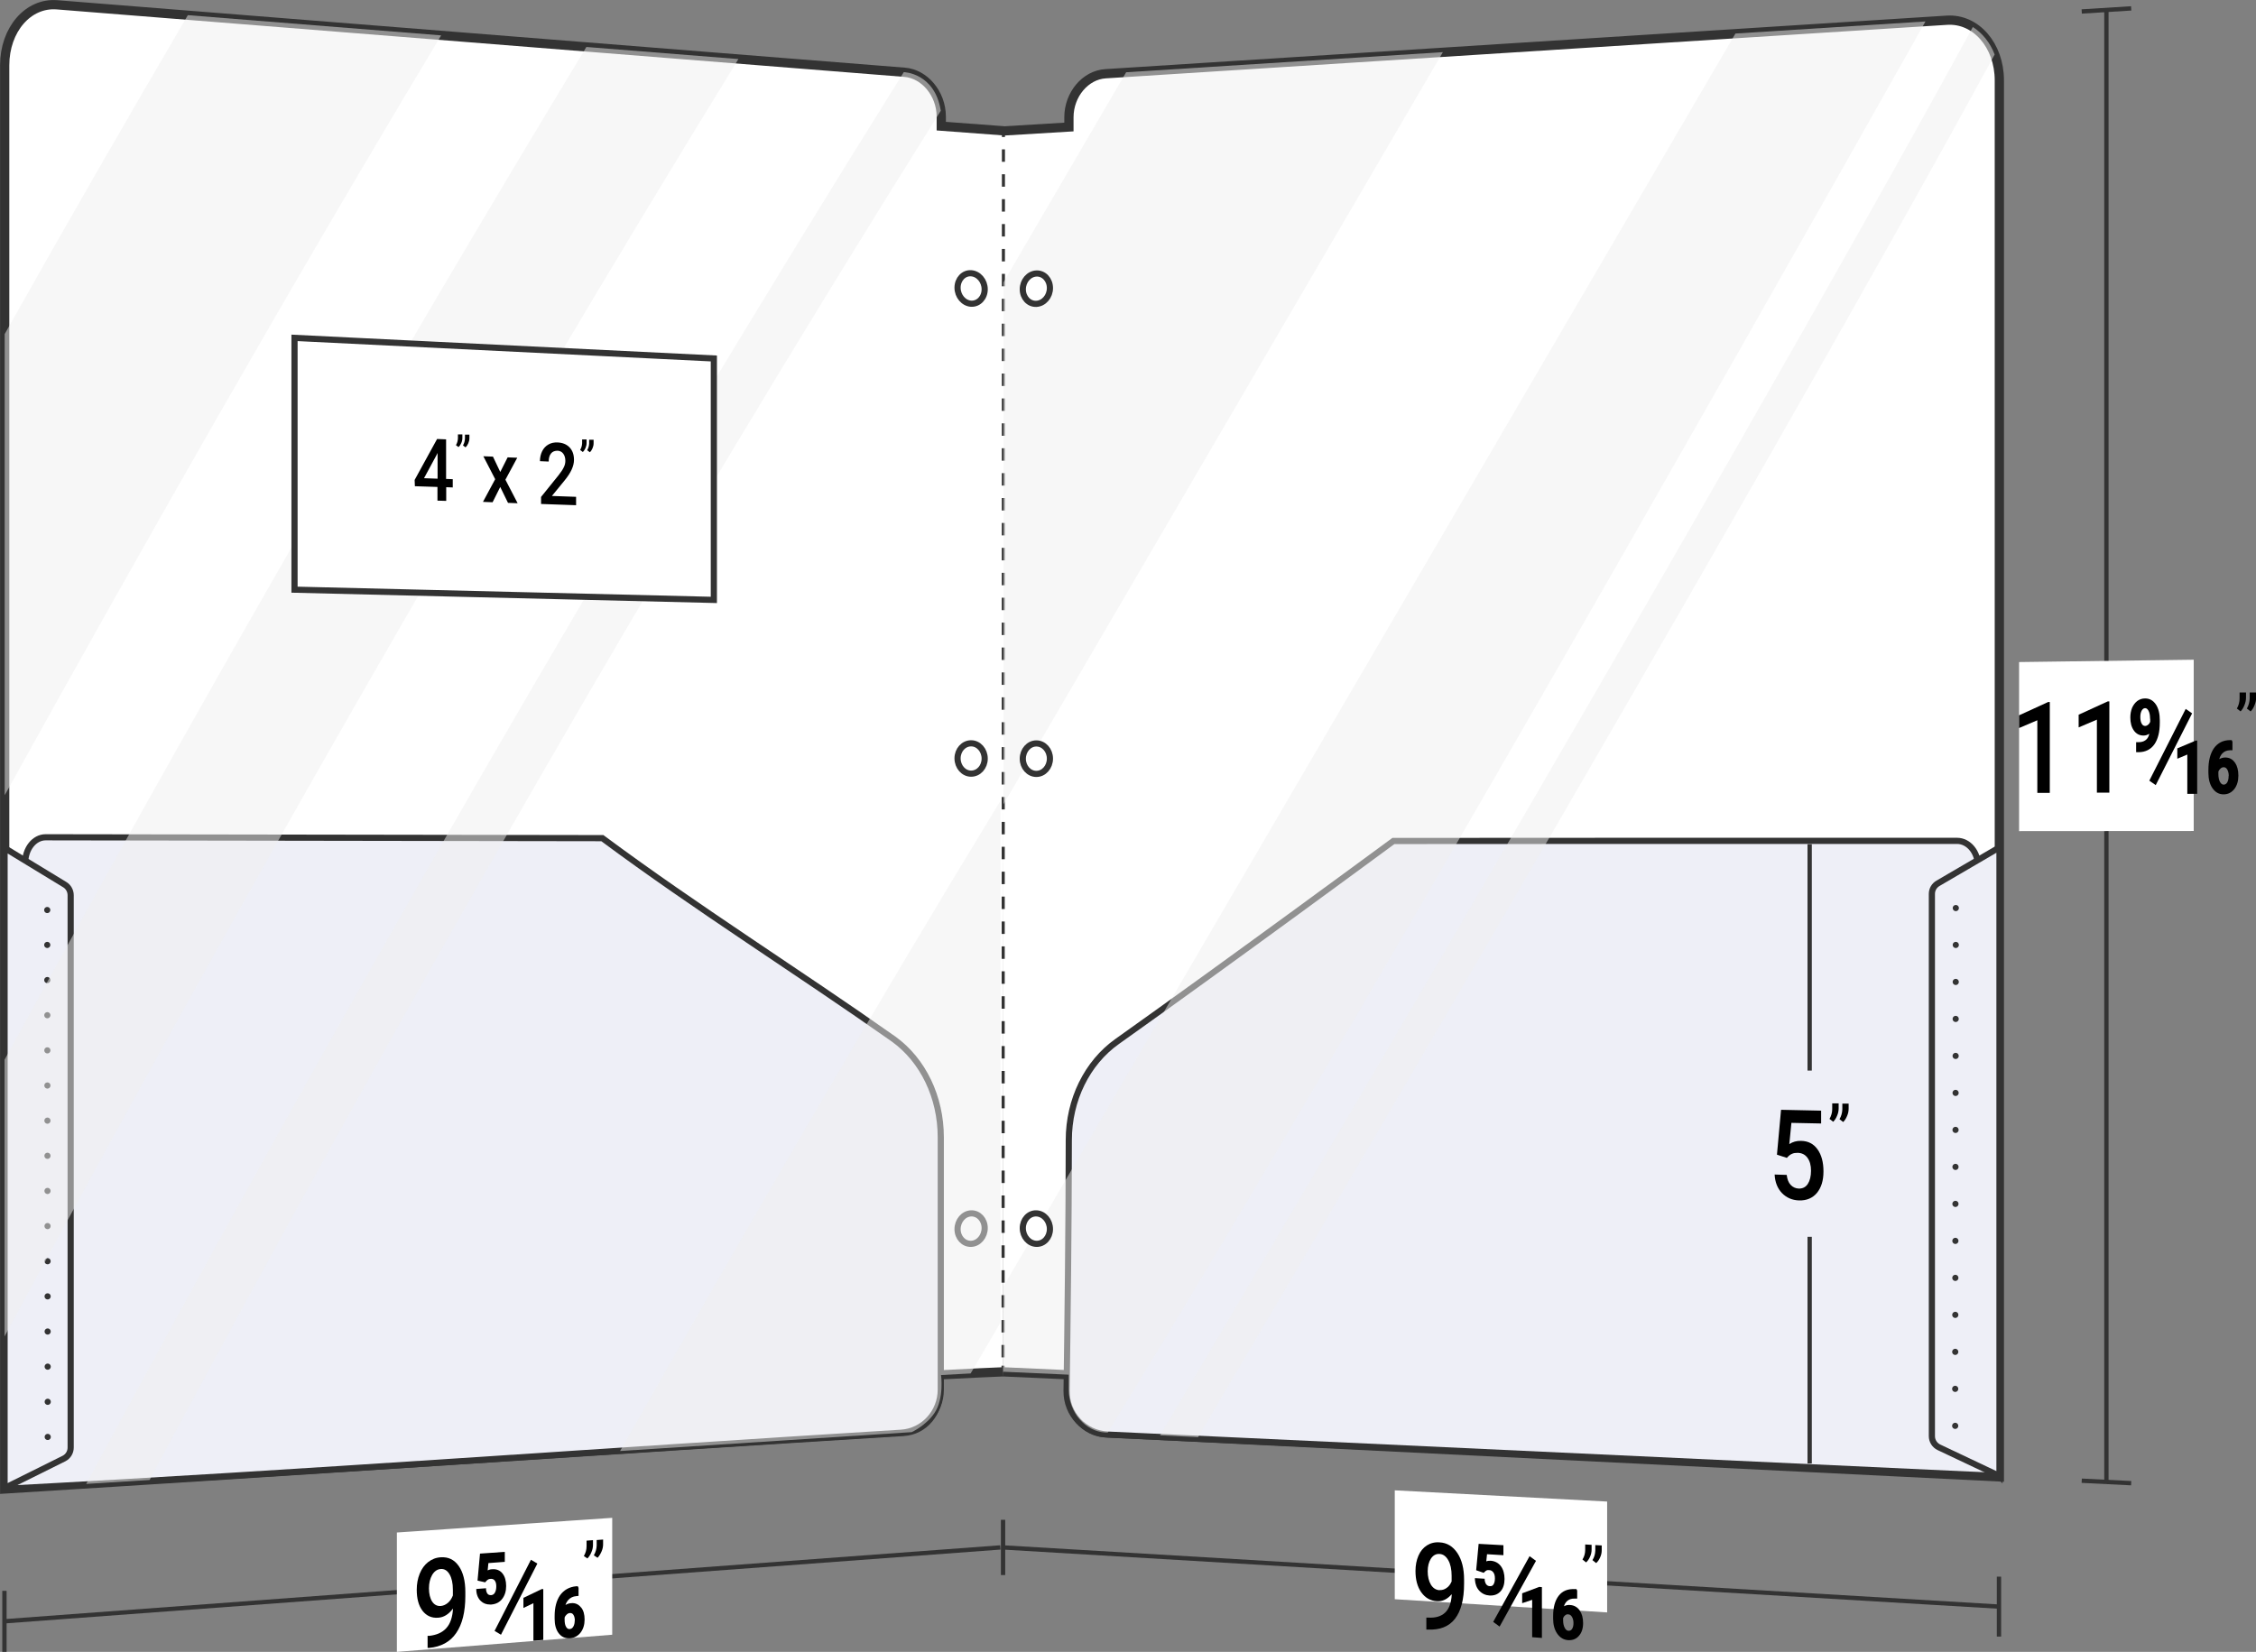 <?xml version="1.0" encoding="UTF-8"?><svg xmlns="http://www.w3.org/2000/svg" viewBox="0 0 182.92 133.96"><rect x="0" y="0" width="182.92" height="133.96" fill="#808080" stroke="none"/><defs><style>.d,.e,.f,.g,.h,.i,.j,.k,.l{stroke:#333;}.d,.e,.f,.k,.l{stroke-width:.5px;}.d,.e,.g,.h,.i,.j{stroke-miterlimit:10;}.d,.m,.g{fill:#fff;}.e{fill:#eeeff7;}.f,.h,.i,.j,.k,.l{fill:none;}.f,.k,.l{stroke-linecap:round;stroke-linejoin:round;}.g{stroke-width:.75px;}.n{isolation:isolate;}.h,.j{stroke-width:.25px;}.i{stroke-width:.35px;}.o{mix-blend-mode:multiply;opacity:.5;}.j{stroke-dasharray:0 0 1.01 1.01;}.k{stroke-dasharray:0 0 0 3;}.p{fill:#efefef;}.l{stroke-dasharray:0 0 0 2.85;}</style></defs><title>7227-P2-WIN</title><g class="n"><g id="a"/><g id="b"><g id="c"><g><g><path class="g" d="M81.33,111.25s-3.31,.14-5.24,.25v1.2c0,1.85-1.18,3.28-2.82,3.38-24.32,1.5-48.57,3.17-72.89,4.67,0-38.48,0-76.97,0-115.45C.38,2.4,2.28,.2,4.63,.39c22.9,1.82,45.8,3.65,68.71,5.47,1.64,.13,2.97,1.74,2.98,3.58v.79c2.03,.15,3.05,.23,5.08,.38"/><path class="e" d="M.38,120.74c24.23-1.28,48.46-3.07,72.68-4.55,1.81-.11,3.22-1.65,3.22-3.5,0-8.19,0-12.28,0-20.46,0-3.26-1.44-6.25-3.83-7.97-7.82-5.51-15.93-10.59-23.61-16.29-15.05-.02-30.09-.04-45.14-.07-.92,0-1.66,.93-1.66,2.09-.55,16.78-1.11,33.97-1.66,50.75Z"/><line class="i" x1="81.11" y1="125.49" x2=".36" y2="131.48"/><line class="i" x1=".36" y1="129.01" x2=".36" y2="133.96"/><polygon class="m" points="49.64 132.57 32.18 133.96 32.18 124.28 49.64 123.09 49.64 132.57 49.64 132.57"/><g><path class="d" d="M77.64,99.68c0,.68,.49,1.21,1.1,1.19s1.1-.6,1.1-1.28-.49-1.21-1.1-1.19c-.61,.02-1.1,.6-1.1,1.28Z"/><path class="d" d="M77.64,61.5c0,.68,.49,1.24,1.1,1.24,.61,0,1.1-.54,1.1-1.22s-.49-1.24-1.1-1.24c-.61,0-1.1,.54-1.1,1.22Z"/><path class="d" d="M77.64,23.33c0,.68,.49,1.26,1.1,1.3,.61,.03,1.1-.49,1.1-1.17s-.49-1.26-1.1-1.3c-.61-.04-1.1,.49-1.1,1.17Z"/></g><g><g><path d="M36.71,130.47c-.34,.45-.73,.69-1.18,.72-.53,.04-.95-.15-1.27-.56-.32-.42-.47-.99-.47-1.71,0-.47,.08-.91,.24-1.3,.16-.4,.39-.71,.68-.94,.3-.23,.64-.37,1.03-.39,.61-.04,1.09,.19,1.45,.7,.36,.51,.54,1.22,.54,2.11v.33c0,1.29-.25,2.29-.74,3-.49,.72-1.23,1.12-2.2,1.21h-.12v-.98h.15c.59-.07,1.05-.27,1.37-.63,.32-.35,.5-.88,.54-1.57Zm-.97-.23c.2-.02,.39-.1,.57-.25,.18-.15,.31-.35,.41-.6v-.47c0-.53-.09-.94-.27-1.25-.18-.31-.42-.45-.71-.43-.29,.02-.52,.18-.7,.48-.17,.3-.26,.66-.26,1.09s.09,.81,.26,1.07c.17,.26,.41,.38,.7,.36Z"/><path d="M40.62,132.57c-.21-.12-.31-.19-.52-.31,1.18-2.32,1.77-3.47,2.95-5.77,.21,.13,.31,.19,.52,.31-1.18,2.3-1.77,3.45-2.95,5.77Z"/><path d="M47.64,126.39l-.3-.2c.15-.26,.22-.52,.22-.8v-.45l.52-.04v.39c0,.19-.04,.39-.13,.59-.08,.2-.19,.37-.31,.49Zm.81-.06l-.3-.2c.15-.26,.22-.52,.23-.8v-.44l.52-.04v.39c0,.19-.04,.39-.13,.59s-.19,.37-.31,.49Z"/></g><g><path d="M39.9,127.26c-.13,0-.25,.04-.36,.09l.06-.59,1.33-.1v-.81l-2.01,.14-.2,2.19,.62,.14,.05-.06c.07-.08,.13-.14,.19-.17,.05-.03,.12-.05,.21-.05,.13-.01,.24,.03,.32,.13,.09,.11,.13,.27,.13,.47,0,.22-.04,.4-.12,.53-.07,.12-.17,.18-.3,.19-.12,0-.2-.02-.27-.09-.07-.07-.12-.19-.14-.35v-.12l-.79,.06v.12c.02,.36,.15,.65,.37,.86,.2,.19,.45,.28,.74,.28,.04,0,.07,0,.11,0,.37-.03,.67-.18,.88-.46,.21-.27,.32-.62,.32-1.04s-.1-.77-.29-1.01c-.2-.26-.5-.38-.84-.35Z"/><polygon points="42.44 129.58 42.44 130.4 43.25 130.01 43.25 133.06 44.05 132.99 44.05 128.87 43.92 128.87 42.44 129.58"/><path d="M47.12,130.37c-.2-.26-.47-.39-.8-.36-.17,.01-.33,.06-.47,.15,.05-.16,.13-.3,.23-.41,.16-.18,.38-.29,.65-.31l.18-.02v-.65l-.06-.13h-.13c-.56,.05-1,.3-1.31,.73-.29,.42-.44,.99-.44,1.69v.22c0,.49,.11,.88,.33,1.17,.21,.27,.48,.41,.81,.41,.03,0,.06,0,.1,0,.36-.03,.65-.19,.87-.47,.21-.28,.32-.63,.32-1.05s-.09-.74-.28-.98Zm-.52,1.04c0,.21-.04,.38-.12,.51-.07,.12-.17,.18-.29,.19-.07,0-.18,0-.28-.16-.09-.14-.13-.34-.13-.6v-.17c.04-.11,.1-.19,.18-.26s.17-.11,.26-.11c.11,0,.2,.03,.27,.14,.08,.12,.12,.28,.12,.49Z"/></g></g><g><path class="e" d="M.38,120.67c1.92-.95,2.89-1.43,4.81-2.39,.33-.17,.54-.51,.54-.89,0-14.93,0-29.86,0-44.79,0-.35-.18-.68-.48-.86-1.95-1.19-2.93-1.78-4.88-2.97,0,17.3,0,34.6,0,51.9Z"/><g><line class="f" x1="3.87" y1="116.53" x2="3.87" y2="116.53"/><line class="l" x1="3.87" y1="113.68" x2="3.83" y2="75.22"/><line class="f" x1="3.83" y1="73.8" x2="3.83" y2="73.8"/></g></g><g class="o"><path class="p" d="M15.23,1.23C10.2,9.81,5.25,18.43,.38,27.09c0,12.47,0,24.93,0,37.4C11.86,43.77,23.57,23.18,35.77,2.87c-8.22-.65-12.32-.98-20.54-1.64Z"/><path class="p" d="M47.55,3.8C31.2,30.83,15.53,58.22,.37,85.94c0,8.98,0,13.46,0,22.44C19.29,73.3,39.01,38.74,59.87,4.79c-4.93-.39-7.39-.59-12.32-.98Z"/><path class="p" d="M73.28,5.85C49.88,43.28,27.93,81.49,6.99,120.34l5.14-.32C32.3,82.33,53.56,45.2,76.28,8.98c-.49-3.08-3-3.13-3-3.13Z"/><path class="p" d="M50.29,117.67c9.45-.61,14.18-.92,23.63-1.53,0,0,1.16-.53,1.84-1.54,.81-1.2,.54-3.09,.54-3.09,.96-.05,1.44-.08,2.4-.13,.97-1.65,1.45-2.48,2.42-4.12,0-14.11,0-28.22,0-42.33-10.58,17.4-20.79,35.02-30.84,52.74Z"/></g><g><polygon class="d" points="57.88 48.65 23.88 47.82 23.88 27.4 57.88 29.07 57.88 48.65 57.88 48.65"/><g><path d="M36.18,38.84l.53,.02v.67l-.53-.02v1.11l-.71-.02v-1.11l-1.83-.06-.02-.51c.73-1.33,1.09-2,1.82-3.32l.73,.03v3.22Zm-1.81-.06l1.11,.04v-2.09l-.05,.11c-.42,.78-.63,1.17-1.05,1.94Z"/><path d="M37.18,36.26l-.21-.16c.1-.17,.15-.35,.16-.55v-.32h.36v.29c0,.14-.03,.28-.09,.41-.06,.14-.13,.24-.22,.32Zm.57,.02l-.21-.16c.1-.17,.15-.35,.16-.55v-.32h.36v.29c0,.14-.03,.27-.09,.41-.06,.14-.13,.24-.22,.32Z"/><path d="M40.56,38.28c.24-.48,.36-.72,.6-1.19l.78,.03c-.38,.71-.58,1.07-.96,1.78,.4,.76,.6,1.15,.99,1.91l-.78-.03c-.25-.51-.38-.77-.63-1.29-.25,.5-.38,.75-.62,1.24l-.78-.03c.4-.74,.6-1.11,.99-1.84-.38-.74-.58-1.11-.96-1.86l.78,.03c.23,.5,.35,.74,.59,1.24Z"/><path d="M46.71,40.97c-1.14-.04-1.71-.06-2.84-.1v-.57c.56-.7,.85-1.05,1.41-1.75,.2-.26,.35-.47,.43-.65,.09-.17,.13-.35,.13-.53,0-.24-.06-.43-.17-.58s-.27-.23-.46-.24c-.23,0-.41,.07-.53,.22-.13,.16-.19,.38-.19,.66l-.71-.03c0-.3,.06-.57,.18-.81,.12-.24,.29-.42,.5-.54,.22-.13,.47-.18,.75-.17,.41,.02,.73,.15,.97,.4,.24,.25,.36,.59,.36,1.01,0,.25-.06,.5-.18,.77-.12,.27-.31,.57-.58,.9-.41,.5-.62,.75-1.03,1.26l1.96,.07v.66Z"/><path d="M47.25,36.65l-.21-.16c.1-.17,.15-.35,.16-.54v-.31h.36v.29c0,.14-.03,.27-.09,.41-.06,.13-.13,.24-.22,.32Zm.57,.02l-.21-.16c.1-.17,.15-.35,.16-.54v-.31h.36v.29c0,.14-.03,.27-.09,.41-.06,.14-.13,.24-.22,.32Z"/></g></g></g><path class="g" d="M81.33,111.25s3.19,.14,5.32,.24v1.28c.02,1.81,1.33,3.34,2.94,3.42,24.17,1.19,72.52,3.58,72.52,3.58,0,0,0-75.5,0-113.25,0-2.84-1.9-5.03-4.25-4.88-22.74,1.45-45.48,2.89-68.22,4.34-1.64,.1-2.97,1.69-2.97,3.53v.79c-2.12,.13-3.18,.19-5.31,.32"/><g><line class="h" x1="81.36" y1="10.61" x2="81.36" y2="11.11"/><line class="j" x1="81.36" y1="12.11" x2="81.33" y2="110.24"/><line class="h" x1="81.33" y1="110.75" x2="81.33" y2="111.25"/></g><path class="e" d="M162.11,119.7l-72.29-3.36c-1.89-.09-3.36-1.65-3.34-3.54,.07-4.82,.18-13.8,.18-20.34,0-3.26,1.48-6.27,3.92-8,8.96-6.36,22.4-16.26,22.4-16.26,0,0,29.9-.02,45.7-.01,.94,0,1.7,.92,1.7,2.05,.58,16.49,1.73,49.46,1.73,49.46Z"/><g><line class="i" x1="162.08" y1="130.29" x2="81.33" y2="125.49"/><line class="i" x1="162.08" y1="127.86" x2="162.08" y2="132.72"/><line class="i" x1="81.33" y1="123.25" x2="81.33" y2="127.73"/></g><g><line class="i" x1="170.79" y1=".8" x2="170.79" y2="120.18"/><line class="i" x1="168.79" y1=".93" x2="172.8" y2=".68"/><line class="i" x1="168.79" y1="120.08" x2="172.8" y2="120.28"/></g><polygon class="m" points="177.87 67.39 163.71 67.4 163.71 53.69 177.87 53.5 177.87 67.39"/><polygon class="m" points="130.31 130.76 113.09 129.69 113.09 120.86 130.31 121.77 130.31 130.76 130.31 130.76"/><g><g><line class="i" x1="146.73" y1="100.3" x2="146.73" y2="118.68"/><line class="i" x1="146.73" y1="68.46" x2="146.73" y2="86.82"/></g><g><path d="M144.08,93.62c.13-1.45,.2-2.17,.33-3.62l3.25,.07v1.04l-2.41-.05c-.07,.69-.1,1.03-.17,1.72,.28-.18,.59-.27,.95-.26,.58,.01,1.02,.24,1.34,.69,.32,.45,.48,1.04,.48,1.79s-.18,1.31-.53,1.74c-.35,.42-.84,.63-1.46,.61-.55-.02-1.01-.22-1.38-.6-.36-.38-.56-.88-.59-1.5l.98,.03c.04,.35,.14,.62,.32,.81s.4,.29,.67,.3c.31,0,.55-.12,.72-.38,.17-.26,.26-.62,.26-1.07s-.1-.79-.29-1.05c-.19-.26-.45-.39-.79-.4-.18,0-.34,.02-.46,.08-.13,.05-.27,.16-.42,.33-.32-.1-.48-.15-.8-.26Z"/><path d="M148.64,90.97l-.3-.23c.14-.25,.22-.51,.22-.8v-.46h.52v.41c0,.2-.04,.4-.13,.6-.08,.2-.19,.36-.31,.48Zm.81,.02l-.3-.23c.15-.25,.22-.52,.23-.8v-.46h.51v.41c0,.2-.04,.4-.13,.6-.08,.2-.19,.36-.31,.48Z"/></g></g><g class="o"><polygon class="p" points="91.31 5.86 81.36 22.9 81.36 65.23 116.99 4.23 91.31 5.86"/><path class="p" d="M140.71,2.72l-59.35,101.61-.03,6.91s3.19,.14,5.32,.24v1.23c.02,1.84,1.35,3.38,2.98,3.46h.19C112.95,78.62,156.12,1.74,156.12,1.74l-15.41,.98Z"/><path class="p" d="M159.96,2.19c-21.05,38.61-65.9,114.21-65.9,114.21l3.08,.15S141.08,42.31,161.73,4.42c-.37-.97-1-1.74-1.77-2.23Z"/></g><g><path class="d" d="M82.93,99.6c0,.68,.49,1.25,1.1,1.27,.61,.02,1.1-.52,1.1-1.2s-.49-1.25-1.1-1.27c-.61-.02-1.1,.52-1.1,1.2Z"/><path class="d" d="M82.93,61.53c0,.68,.49,1.23,1.1,1.23,.61,0,1.1-.56,1.1-1.24s-.49-1.23-1.1-1.23c-.61,0-1.1,.56-1.1,1.24Z"/><path class="d" d="M82.93,23.46c0,.68,.49,1.21,1.1,1.18,.61-.03,1.1-.6,1.1-1.28s-.49-1.21-1.1-1.18c-.61,.03-1.1,.6-1.1,1.28Z"/></g><g><g><path d="M117.69,129.3c-.34,.39-.73,.58-1.18,.55-.53-.03-.95-.27-1.27-.72-.32-.45-.47-1.03-.47-1.73,0-.46,.08-.87,.24-1.24s.39-.64,.68-.83c.3-.19,.64-.28,1.03-.25,.61,.03,1.09,.33,1.45,.87,.36,.55,.54,1.26,.54,2.15v.33c0,1.27-.25,2.22-.74,2.85s-1.23,.92-2.2,.87h-.12v-.97h.15c.59,.04,1.05-.1,1.37-.4,.32-.3,.5-.79,.54-1.46Zm-.97-.35c.2,.01,.39-.04,.57-.17,.18-.12,.31-.3,.41-.53v-.46c0-.52-.09-.94-.27-1.26-.18-.32-.42-.5-.71-.51-.29-.02-.52,.11-.7,.38-.17,.27-.26,.61-.26,1.03s.09,.8,.26,1.08c.17,.28,.41,.43,.7,.45Z"/><path d="M121.59,131.91c-.21-.15-.31-.23-.52-.38,1.18-2.12,1.77-3.19,2.95-5.33,.21,.15,.31,.23,.52,.38-1.18,2.14-1.77,3.2-2.95,5.33Z"/><path d="M128.61,126.71c-.12-.09-.18-.14-.3-.24,.15-.24,.22-.5,.22-.77v-.45l.52,.03v.39c0,.19-.04,.39-.13,.58-.08,.19-.19,.34-.31,.45Zm.81,.05l-.3-.24c.15-.24,.22-.5,.23-.77v-.45l.52,.03v.39c0,.19-.04,.39-.13,.58-.08,.19-.19,.34-.31,.45Z"/></g><g><path d="M120.89,126.57c-.13,0-.26,0-.38,.05l.06-.58,1.33,.08v-.81l-2.01-.11-.2,2.14,.61,.21,.06-.06c.07-.07,.13-.12,.18-.14s.12-.03,.2-.02c.15,0,.25,.07,.34,.18,.09,.12,.13,.28,.13,.49s-.04,.38-.12,.5c-.07,.1-.15,.14-.29,.13-.12,0-.21-.05-.28-.13-.07-.08-.12-.21-.14-.37v-.1l-.79-.05v.14c.03,.36,.14,.66,.36,.89,.22,.23,.5,.36,.83,.38,.03,0,.06,0,.09,0,.33,0,.6-.12,.8-.34,.21-.24,.32-.58,.32-1s-.1-.77-.29-1.03c-.2-.27-.48-.42-.83-.45Z"/><polygon points="123.42 129.21 123.42 130.01 124.23 129.74 124.23 132.77 125.02 132.83 125.02 128.71 124.81 128.69 123.42 129.21"/><path d="M128.1,130.62c-.19-.28-.46-.44-.79-.46-.18-.02-.35,.02-.5,.1,.05-.17,.13-.3,.23-.4,.16-.16,.38-.23,.64-.22h.2v-.65l-.06-.12h-.12c-.57-.03-1.01,.14-1.32,.54-.3,.39-.45,.94-.45,1.64v.22c0,.49,.11,.89,.33,1.21,.23,.33,.53,.51,.9,.53,.03,0,.06,0,.08,0,.32,0,.59-.12,.79-.36,.22-.25,.33-.6,.33-1.02s-.09-.75-.27-1.02Zm-1.36,.6c.04-.1,.09-.17,.17-.23,.08-.06,.15-.09,.25-.07,.12,0,.21,.07,.29,.19,.08,.13,.13,.3,.13,.51s-.04,.37-.12,.49c-.07,.1-.16,.14-.28,.14-.12,0-.22-.08-.3-.22-.09-.16-.14-.37-.14-.63v-.17Z"/></g></g><g><g><path d="M166.19,64.3h-1v-5.89c-.59,.25-.89,.38-1.48,.63v-1.03c.94-.43,1.41-.65,2.36-1.08h.13v7.37Z"/><path d="M171.02,64.28h-1v-5.92c-.59,.25-.89,.38-1.48,.63v-1.03c.94-.43,1.41-.65,2.36-1.08h.13v7.41Z"/><path d="M174.79,63.67c-.21-.15-.31-.22-.52-.36,1.18-2.32,1.77-3.48,2.95-5.82,.21,.14,.31,.22,.52,.36-1.18,2.33-1.77,3.5-2.95,5.82Z"/><path d="M181.67,57.69l-.3-.23c.15-.26,.22-.54,.22-.83v-.47h.52v.41c0,.2-.04,.41-.13,.62-.08,.21-.19,.38-.31,.5Zm.81,0l-.3-.23c.15-.26,.22-.54,.23-.83v-.47h.52v.41c0,.21-.04,.41-.13,.62-.08,.21-.19,.38-.31,.5Z"/></g><g><path d="M173.94,56.64h-.01c-.24,0-.45,.07-.64,.21-.18,.14-.32,.33-.42,.56-.09,.23-.14,.49-.14,.77,0,.43,.09,.78,.28,1.05,.19,.28,.46,.42,.79,.42h0c.17,0,.33-.05,.47-.15-.04,.19-.11,.33-.21,.44-.15,.16-.37,.25-.66,.25h-.2v.81h.19c.57,0,1.01-.23,1.3-.65,.28-.41,.43-.99,.43-1.74v-.19c0-.53-.1-.96-.31-1.28-.22-.33-.51-.5-.88-.5Zm.4,1.65v.24c-.04,.11-.1,.19-.18,.25-.07,.06-.15,.09-.23,.09h0c-.11,0-.2-.05-.27-.17-.08-.13-.12-.32-.12-.55s.04-.4,.12-.54c.1-.16,.2-.18,.27-.18h0c.07,0,.17,.02,.27,.2,.09,.16,.13,.38,.13,.66Z"/><polygon points="176.54 60.69 176.54 61.53 177.35 61.19 177.35 64.38 178.02 64.38 178.03 64.25 178.03 64.25 178.03 64.25 178.03 64.38 178.15 64.38 178.15 60.06 178.03 60.06 176.54 60.69"/><path d="M181.22,61.86c-.19-.29-.46-.43-.79-.43h0c-.18,0-.34,.05-.49,.13,.05-.18,.13-.33,.23-.44,.16-.18,.37-.27,.65-.28h.19v-.69l-.06-.13h-.13c-.57,0-1.01,.23-1.32,.67-.29,.43-.44,1.01-.44,1.75v.23c0,.51,.11,.93,.33,1.25,.23,.33,.53,.5,.9,.5h0c.36,0,.65-.15,.88-.44,.21-.28,.32-.64,.32-1.08s-.09-.78-.27-1.05Zm-.52,1.07c0,.22-.04,.4-.12,.53-.07,.11-.16,.17-.28,.17h0c-.07,0-.18-.02-.29-.2-.09-.16-.14-.38-.14-.66v-.19c.04-.11,.1-.19,.18-.26,.08-.07,.16-.1,.25-.1h0c.12,0,.2,.05,.28,.17,.08,.13,.13,.31,.13,.53Z"/></g></g><path class="e" d="M162.11,119.69l-4.9-2.32c-.35-.17-.57-.52-.57-.9v-43.98c0-.36,.19-.68,.5-.86l4.98-2.91v50.98Z"/><g><line class="f" x1="158.53" y1="115.63" x2="158.53" y2="115.63"/><line class="k" x1="158.53" y1="112.63" x2="158.58" y2="75.14"/><line class="f" x1="158.58" y1="73.64" x2="158.58" y2="73.64"/></g></g></g></g></g></svg>